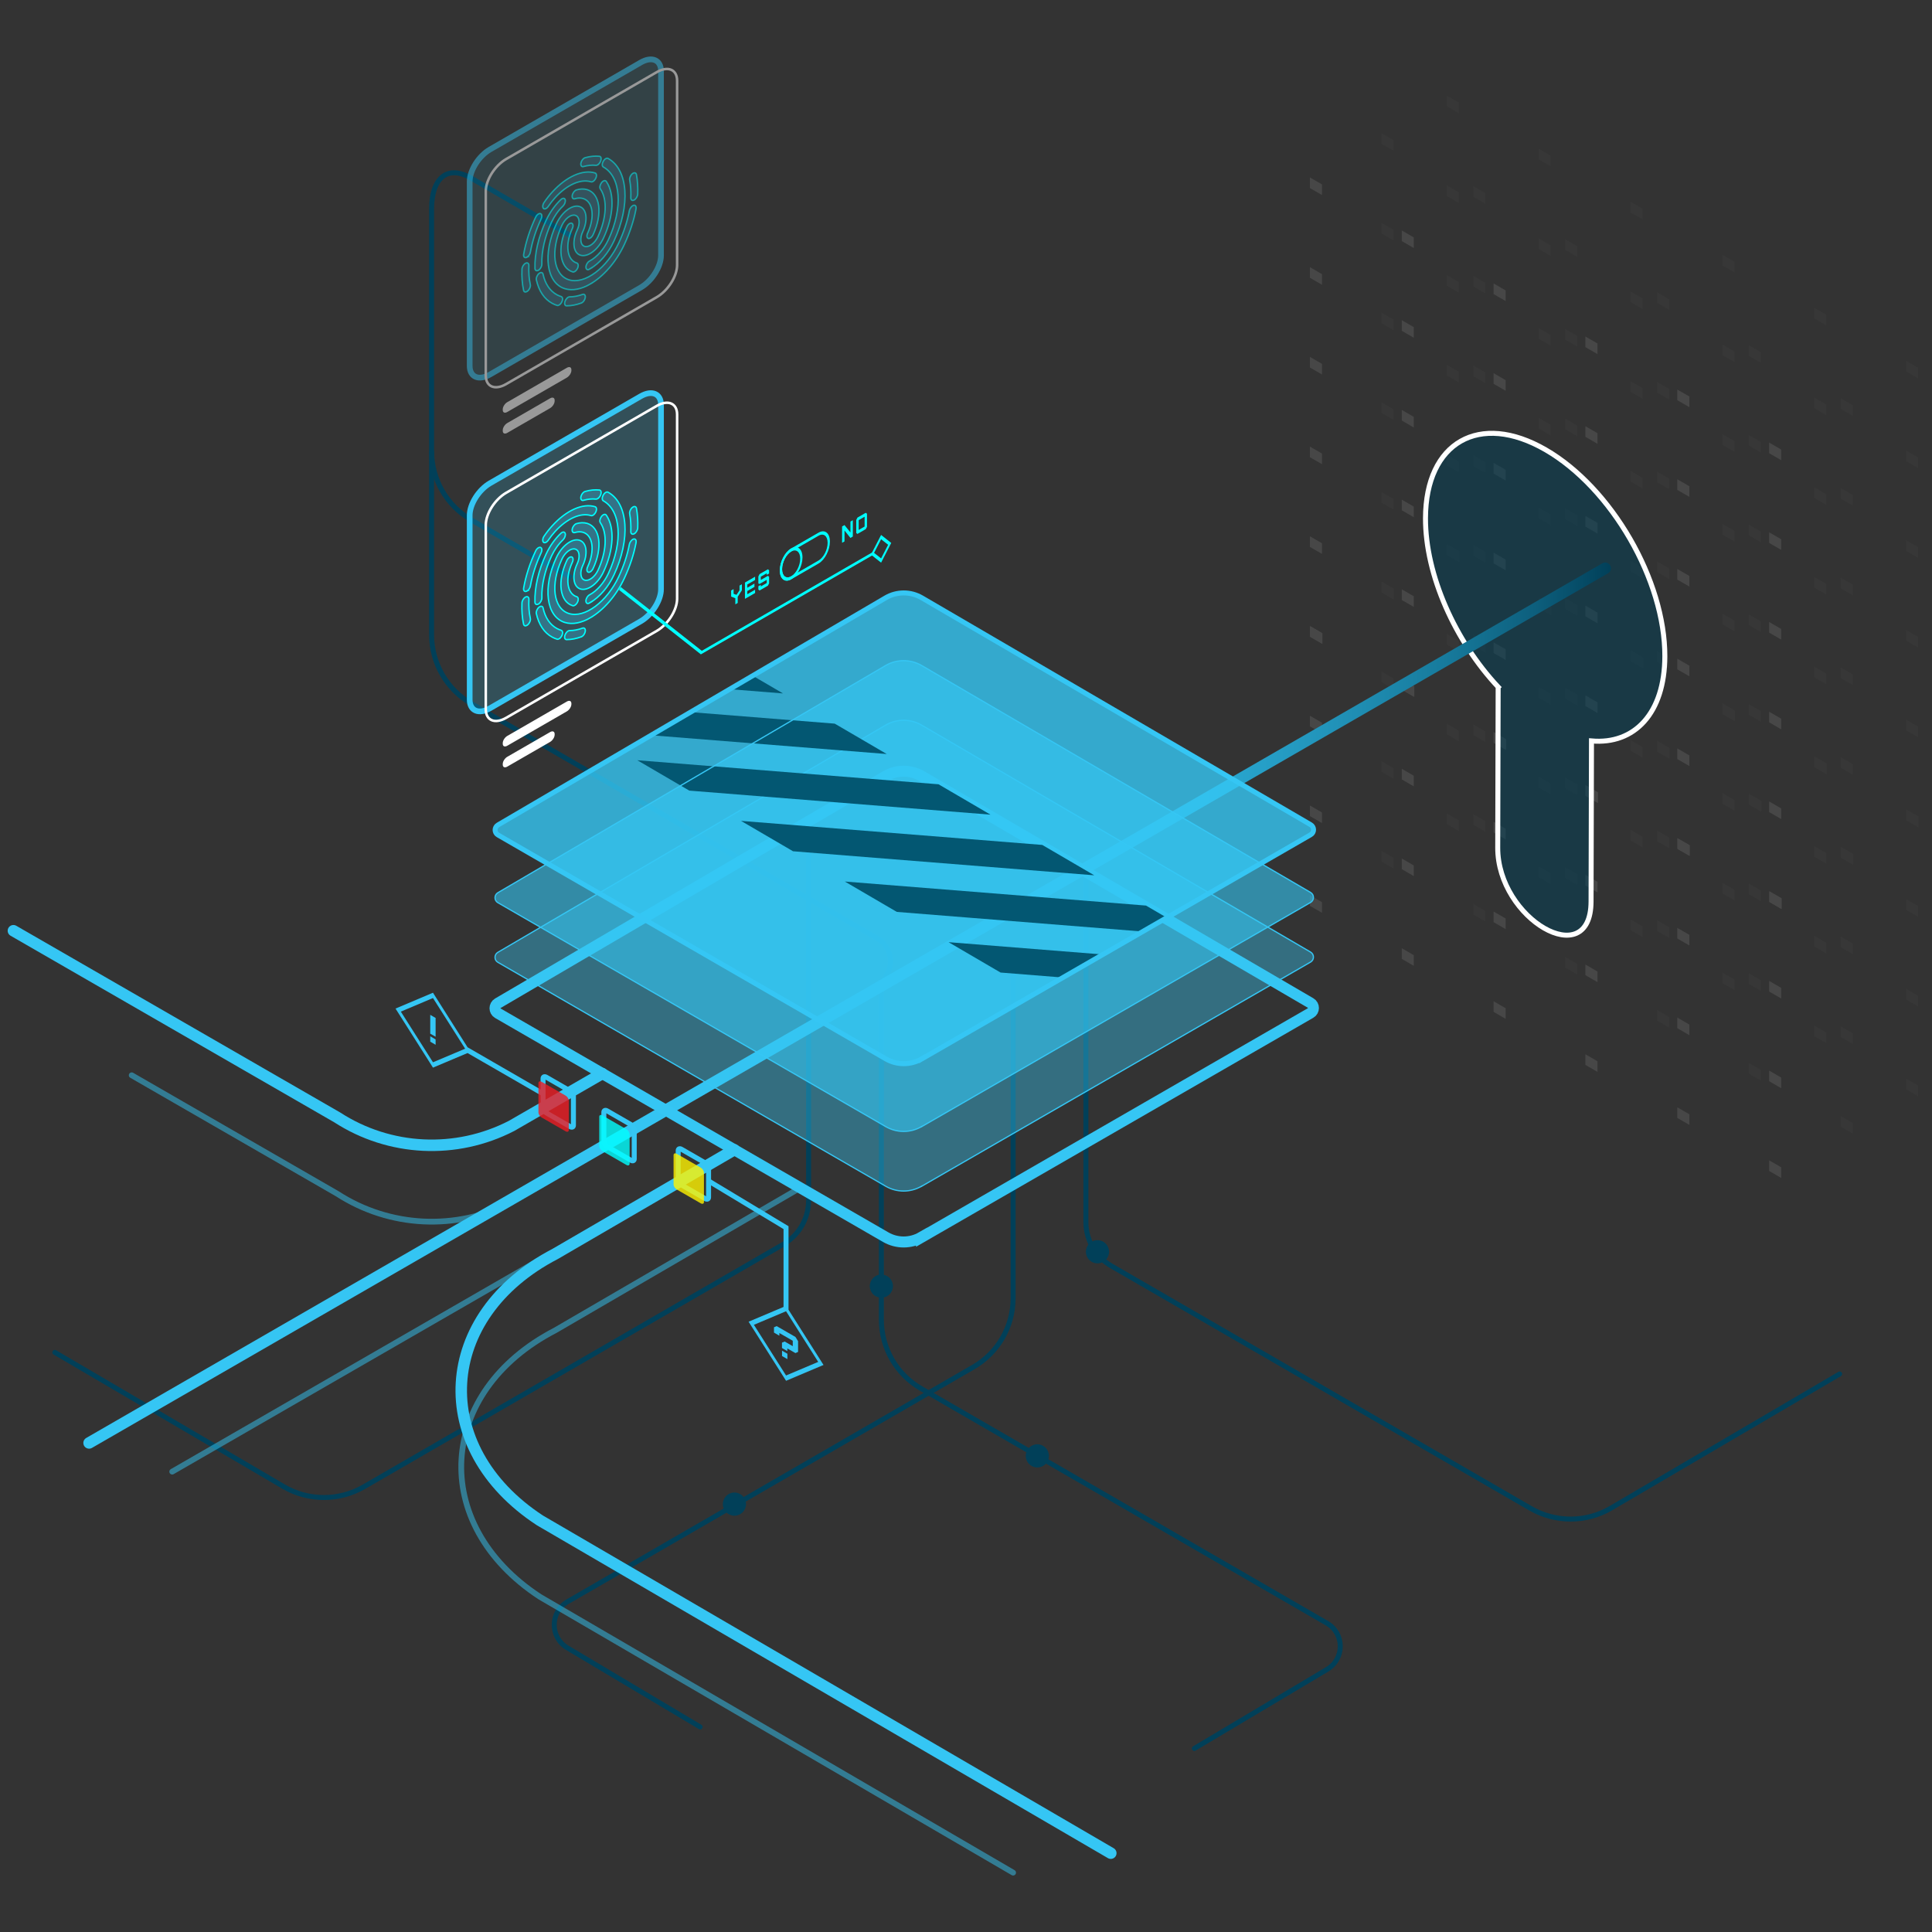 <?xml version="1.0" encoding="UTF-8"?>
<svg xmlns="http://www.w3.org/2000/svg" xmlns:xlink="http://www.w3.org/1999/xlink" id="Layer_1" viewBox="0 0 360 360">
  <rect x="0" y="0" width="360" height="360" fill="#333333" stroke="none"/>
  <defs>
    <linearGradient id="linear-gradient" x1="15.53" y1="187.38" x2="300.18" y2="187.38" gradientUnits="userSpaceOnUse">
      <stop offset="0" stop-color="#35c6f4"></stop>
      <stop offset=".41" stop-color="#34c4f2"></stop>
      <stop offset=".56" stop-color="#32beeb"></stop>
      <stop offset=".67" stop-color="#2eb4df"></stop>
      <stop offset=".75" stop-color="#28a5ce"></stop>
      <stop offset=".82" stop-color="#2192b8"></stop>
      <stop offset=".89" stop-color="#177b9d"></stop>
      <stop offset=".95" stop-color="#0d5f7d"></stop>
      <stop offset="1" stop-color="#014059"></stop>
      <stop offset="1" stop-color="#014059"></stop>
    </linearGradient>
    <clipPath id="clippath">
      <path d="m171.71,197.33l72.49-41.79c.72-.41.72-1.45,0-1.87l-72.46-42.28c-2.08-1.21-4.65-1.21-6.72,0l-72.25,42.33c-.71.42-.71,1.45,0,1.86l72.28,41.73c2.06,1.19,4.6,1.19,6.66,0Z" style="fill:none;"></path>
    </clipPath>
  </defs>
  <g style="opacity:.1;">
    <g>
      <polygon points="331.9 85.75 329.66 84.45 329.66 82.47 331.9 83.77 331.9 85.75" style="fill:#fff;"></polygon>
      <polygon points="314.79 75.87 312.54 74.57 312.54 72.59 314.79 73.88 314.79 75.87" style="fill:#fff;"></polygon>
      <polygon points="297.67 65.98 295.42 64.69 295.42 62.71 297.67 64 297.67 65.98" style="fill:#fff;"></polygon>
      <polygon points="280.56 56.1 278.31 54.8 278.31 52.82 280.56 54.12 280.56 56.1" style="fill:#fff;"></polygon>
      <polygon points="263.44 46.22 261.2 44.92 261.2 42.94 263.44 44.24 263.44 46.22" style="fill:#fff;"></polygon>
      <polygon points="246.33 36.34 244.08 35.04 244.08 33.06 246.33 34.36 246.33 36.34" style="fill:#fff;"></polygon>
    </g>
    <g>
      <polygon points="331.9 102.46 329.66 101.17 329.66 99.19 331.9 100.48 331.9 102.46" style="fill:#fff;"></polygon>
      <polygon points="314.79 92.58 312.54 91.29 312.54 89.31 314.79 90.6 314.79 92.58" style="fill:#fff;"></polygon>
      <polygon points="297.67 82.7 295.42 81.4 295.42 79.42 297.67 80.72 297.67 82.7" style="fill:#fff;"></polygon>
      <polygon points="280.56 72.82 278.31 71.52 278.31 69.54 280.56 70.84 280.56 72.82" style="fill:#fff;"></polygon>
      <polygon points="263.44 62.94 261.2 61.64 261.2 59.66 263.44 60.96 263.44 62.94" style="fill:#fff;"></polygon>
      <polygon points="246.33 53.06 244.08 51.76 244.08 49.78 246.33 51.08 246.33 53.06" style="fill:#fff;"></polygon>
    </g>
    <g>
      <polygon points="331.9 119.18 329.66 117.88 329.66 115.9 331.9 117.2 331.9 119.18" style="fill:#fff;"></polygon>
      <polygon points="314.79 109.3 312.54 108 312.54 106.02 314.79 107.32 314.79 109.3" style="fill:#fff;"></polygon>
      <polygon points="297.67 99.42 295.42 98.12 295.42 96.14 297.67 97.44 297.67 99.42" style="fill:#fff;"></polygon>
      <polygon points="280.56 89.54 278.31 88.24 278.31 86.26 280.56 87.56 280.56 89.54" style="fill:#fff;"></polygon>
      <polygon points="263.44 79.66 261.2 78.36 261.2 76.38 263.44 77.68 263.44 79.66" style="fill:#fff;"></polygon>
      <polygon points="246.33 69.78 244.08 68.48 244.08 66.5 246.33 67.8 246.33 69.78" style="fill:#fff;"></polygon>
    </g>
    <g>
      <polygon points="331.9 135.9 329.66 134.6 329.66 132.62 331.9 133.92 331.9 135.9" style="fill:#fff;"></polygon>
      <polygon points="314.79 126.02 312.54 124.72 312.54 122.74 314.79 124.04 314.79 126.02" style="fill:#fff;"></polygon>
      <polygon points="297.67 116.14 295.42 114.84 295.42 112.86 297.67 114.16 297.67 116.14" style="fill:#fff;"></polygon>
      <polygon points="280.56 106.26 278.31 104.96 278.31 102.98 280.56 104.28 280.56 106.26" style="fill:#fff;"></polygon>
      <polygon points="263.44 96.38 261.2 95.08 261.2 93.1 263.44 94.4 263.44 96.38" style="fill:#fff;"></polygon>
      <polygon points="246.33 86.49 244.08 85.2 244.08 83.22 246.33 84.51 246.33 86.49" style="fill:#fff;"></polygon>
    </g>
    <g>
      <polygon points="331.9 152.62 329.66 151.32 329.66 149.34 331.9 150.64 331.9 152.62" style="fill:#fff;"></polygon>
      <polygon points="314.79 142.74 312.54 141.44 312.54 139.46 314.79 140.76 314.79 142.74" style="fill:#fff;"></polygon>
      <polygon points="297.67 132.86 295.42 131.56 295.42 129.58 297.67 130.88 297.67 132.86" style="fill:#fff;"></polygon>
      <polygon points="280.56 122.97 278.31 121.68 278.31 119.7 280.56 120.99 280.56 122.97" style="fill:#fff;"></polygon>
      <polygon points="263.44 113.09 261.2 111.8 261.2 109.81 263.44 111.11 263.44 113.09" style="fill:#fff;"></polygon>
      <polygon points="246.33 103.21 244.08 101.91 244.08 99.93 246.33 101.23 246.33 103.21" style="fill:#fff;"></polygon>
    </g>
    <g>
      <polygon points="331.9 169.34 329.66 168.04 329.66 166.06 331.9 167.36 331.9 169.34" style="fill:#fff;"></polygon>
      <polygon points="314.79 159.45 312.54 158.16 312.54 156.18 314.79 157.47 314.79 159.45" style="fill:#fff;"></polygon>
      <polygon points="297.67 149.57 295.42 148.28 295.42 146.3 297.67 147.59 297.67 149.57" style="fill:#fff;"></polygon>
      <polygon points="280.56 139.69 278.31 138.39 278.31 136.41 280.56 137.71 280.56 139.69" style="fill:#fff;"></polygon>
      <polygon points="263.44 129.81 261.2 128.51 261.2 126.53 263.44 127.83 263.44 129.81" style="fill:#fff;"></polygon>
      <polygon points="246.33 119.93 244.08 118.63 244.08 116.65 246.33 117.95 246.33 119.93" style="fill:#fff;"></polygon>
    </g>
    <g>
      <polygon points="331.99 169.38 329.74 168.09 329.74 166.11 331.99 167.4 331.99 169.38" style="fill:#fff;"></polygon>
      <polygon points="314.87 159.5 312.63 158.21 312.63 156.23 314.87 157.52 314.87 159.5" style="fill:#fff;"></polygon>
      <polygon points="297.76 149.62 295.51 148.32 295.51 146.34 297.76 147.64 297.76 149.62" style="fill:#fff;"></polygon>
      <polygon points="280.64 139.74 278.39 138.44 278.39 136.46 280.64 137.76 280.64 139.74" style="fill:#fff;"></polygon>
      <polygon points="263.53 129.86 261.28 128.56 261.28 126.58 263.53 127.88 263.53 129.86" style="fill:#fff;"></polygon>
      <polygon points="246.41 119.98 244.17 118.68 244.17 116.7 246.41 118 246.41 119.98" style="fill:#fff;"></polygon>
    </g>
    <g>
      <polygon points="331.9 186.05 329.66 184.76 329.66 182.78 331.9 184.07 331.9 186.05" style="fill:#fff;"></polygon>
      <polygon points="314.79 176.17 312.54 174.88 312.54 172.9 314.79 174.19 314.79 176.17" style="fill:#fff;"></polygon>
      <polygon points="297.67 166.29 295.42 164.99 295.42 163.01 297.67 164.31 297.67 166.29" style="fill:#fff;"></polygon>
      <polygon points="280.56 156.41 278.31 155.11 278.31 153.13 280.56 154.43 280.56 156.41" style="fill:#fff;"></polygon>
      <polygon points="263.44 146.53 261.2 145.23 261.2 143.25 263.44 144.55 263.44 146.53" style="fill:#fff;"></polygon>
      <polygon points="246.33 136.65 244.08 135.35 244.08 133.37 246.33 134.67 246.33 136.65" style="fill:#fff;"></polygon>
    </g>
    <g>
      <polygon points="331.9 202.77 329.66 201.47 329.66 199.49 331.9 200.79 331.9 202.77" style="fill:#fff;"></polygon>
      <polygon points="314.79 192.89 312.54 191.59 312.54 189.61 314.79 190.91 314.79 192.89" style="fill:#fff;"></polygon>
      <polygon points="297.67 183.01 295.42 181.71 295.42 179.73 297.67 181.03 297.67 183.01" style="fill:#fff;"></polygon>
      <polygon points="280.56 173.13 278.31 171.83 278.31 169.85 280.56 171.15 280.56 173.13" style="fill:#fff;"></polygon>
      <polygon points="263.44 163.25 261.2 161.95 261.2 159.97 263.44 161.27 263.44 163.25" style="fill:#fff;"></polygon>
      <polygon points="246.33 153.37 244.08 152.07 244.08 150.09 246.33 151.39 246.33 153.37" style="fill:#fff;"></polygon>
    </g>
    <g>
      <polygon points="331.9 219.49 329.66 218.19 329.66 216.21 331.9 217.51 331.9 219.49" style="fill:#fff;"></polygon>
      <polygon points="314.79 209.61 312.54 208.31 312.54 206.33 314.79 207.63 314.79 209.61" style="fill:#fff;"></polygon>
      <polygon points="297.67 199.73 295.42 198.43 295.42 196.45 297.67 197.75 297.67 199.73" style="fill:#fff;"></polygon>
      <polygon points="280.56 189.85 278.31 188.55 278.31 186.57 280.56 187.87 280.56 189.85" style="fill:#fff;"></polygon>
      <polygon points="263.44 179.97 261.2 178.67 261.2 176.69 263.44 177.98 263.44 179.97" style="fill:#fff;"></polygon>
      <polygon points="246.33 170.08 244.08 168.79 244.08 166.81 246.33 168.1 246.33 170.08" style="fill:#fff;"></polygon>
    </g>
  </g>
  <g style="opacity:.02;">
    <g>
      <polygon points="345.24 77.49 342.99 76.19 342.99 74.21 345.24 75.51 345.24 77.49" style="fill:#fff;"></polygon>
      <polygon points="328.12 67.61 325.87 66.31 325.87 64.33 328.12 65.63 328.12 67.61" style="fill:#fff;"></polygon>
      <polygon points="311.01 57.73 308.76 56.43 308.76 54.45 311.01 55.75 311.01 57.73" style="fill:#fff;"></polygon>
      <polygon points="293.89 47.85 291.64 46.55 291.64 44.57 293.89 45.87 293.89 47.85" style="fill:#fff;"></polygon>
      <polygon points="276.78 37.97 274.53 36.67 274.53 34.69 276.78 35.98 276.78 37.97" style="fill:#fff;"></polygon>
      <polygon points="259.66 28.08 257.41 26.79 257.41 24.81 259.66 26.1 259.66 28.08" style="fill:#fff;"></polygon>
    </g>
    <g>
      <polygon points="345.24 94.21 342.99 92.91 342.99 90.93 345.24 92.23 345.24 94.21" style="fill:#fff;"></polygon>
      <polygon points="328.12 84.33 325.87 83.03 325.87 81.05 328.12 82.35 328.12 84.33" style="fill:#fff;"></polygon>
      <polygon points="311.01 74.45 308.76 73.15 308.76 71.17 311.01 72.47 311.01 74.45" style="fill:#fff;"></polygon>
      <polygon points="293.89 64.56 291.64 63.27 291.64 61.29 293.89 62.58 293.89 64.56" style="fill:#fff;"></polygon>
      <polygon points="276.78 54.68 274.53 53.38 274.53 51.4 276.78 52.7 276.78 54.68" style="fill:#fff;"></polygon>
      <polygon points="259.66 44.8 257.41 43.5 257.41 41.52 259.66 42.82 259.66 44.8" style="fill:#fff;"></polygon>
    </g>
    <g>
      <polygon points="345.24 110.93 342.99 109.63 342.99 107.65 345.24 108.95 345.24 110.93" style="fill:#fff;"></polygon>
      <polygon points="328.12 101.04 325.87 99.75 325.87 97.77 328.12 99.06 328.12 101.04" style="fill:#fff;"></polygon>
      <polygon points="311.01 91.16 308.76 89.86 308.76 87.88 311.01 89.18 311.01 91.16" style="fill:#fff;"></polygon>
      <polygon points="293.89 81.28 291.64 79.98 291.64 78 293.89 79.3 293.89 81.28" style="fill:#fff;"></polygon>
      <polygon points="276.78 71.4 274.53 70.1 274.53 68.12 276.78 69.42 276.78 71.4" style="fill:#fff;"></polygon>
      <polygon points="259.66 61.52 257.41 60.22 257.41 58.24 259.66 59.54 259.66 61.52" style="fill:#fff;"></polygon>
    </g>
    <g>
      <polygon points="345.24 127.64 342.99 126.35 342.99 124.37 345.24 125.66 345.24 127.64" style="fill:#fff;"></polygon>
      <polygon points="328.12 117.76 325.87 116.47 325.87 114.49 328.12 115.78 328.12 117.76" style="fill:#fff;"></polygon>
      <polygon points="311.01 107.88 308.76 106.58 308.76 104.6 311.01 105.9 311.01 107.88" style="fill:#fff;"></polygon>
      <polygon points="293.89 98 291.64 96.7 291.64 94.72 293.89 96.02 293.89 98" style="fill:#fff;"></polygon>
      <polygon points="276.78 88.12 274.53 86.82 274.53 84.84 276.78 86.14 276.78 88.12" style="fill:#fff;"></polygon>
      <polygon points="259.66 78.24 257.41 76.94 257.41 74.96 259.66 76.26 259.66 78.24" style="fill:#fff;"></polygon>
    </g>
    <g>
      <polygon points="345.24 144.36 342.99 143.06 342.99 141.08 345.24 142.38 345.24 144.36" style="fill:#fff;"></polygon>
      <polygon points="328.12 134.48 325.87 133.18 325.87 131.2 328.12 132.5 328.12 134.48" style="fill:#fff;"></polygon>
      <polygon points="311.01 124.6 308.76 123.3 308.76 121.32 311.01 122.62 311.01 124.6" style="fill:#fff;"></polygon>
      <polygon points="293.89 114.72 291.64 113.42 291.64 111.44 293.89 112.74 293.89 114.72" style="fill:#fff;"></polygon>
      <polygon points="276.78 104.84 274.53 103.54 274.53 101.56 276.78 102.86 276.78 104.84" style="fill:#fff;"></polygon>
      <polygon points="259.66 94.96 257.41 93.66 257.41 91.68 259.66 92.98 259.66 94.96" style="fill:#fff;"></polygon>
    </g>
    <g>
      <polygon points="345.24 161.08 342.99 159.78 342.99 157.8 345.24 159.1 345.24 161.08" style="fill:#fff;"></polygon>
      <polygon points="328.12 151.2 325.87 149.9 325.87 147.92 328.12 149.22 328.12 151.2" style="fill:#fff;"></polygon>
      <polygon points="311.01 141.32 308.76 140.02 308.76 138.04 311.01 139.34 311.01 141.32" style="fill:#fff;"></polygon>
      <polygon points="293.89 131.44 291.64 130.14 291.64 128.16 293.89 129.46 293.89 131.44" style="fill:#fff;"></polygon>
      <polygon points="276.78 121.55 274.53 120.26 274.53 118.28 276.78 119.57 276.78 121.55" style="fill:#fff;"></polygon>
      <polygon points="259.66 111.67 257.41 110.38 257.41 108.39 259.66 109.69 259.66 111.67" style="fill:#fff;"></polygon>
    </g>
    <g>
      <polygon points="345.32 161.13 343.07 159.83 343.07 157.85 345.32 159.15 345.32 161.13" style="fill:#fff;"></polygon>
      <polygon points="328.21 151.25 325.96 149.95 325.96 147.97 328.21 149.27 328.21 151.25" style="fill:#fff;"></polygon>
      <polygon points="311.09 141.37 308.84 140.07 308.84 138.09 311.09 139.39 311.09 141.37" style="fill:#fff;"></polygon>
      <polygon points="293.98 131.48 291.73 130.19 291.73 128.21 293.98 129.5 293.98 131.48" style="fill:#fff;"></polygon>
      <polygon points="276.86 121.6 274.61 120.31 274.61 118.32 276.86 119.62 276.86 121.6" style="fill:#fff;"></polygon>
      <polygon points="259.75 111.72 257.5 110.42 257.5 108.44 259.75 109.74 259.75 111.72" style="fill:#fff;"></polygon>
    </g>
    <g>
      <polygon points="345.24 177.8 342.99 176.5 342.99 174.52 345.24 175.82 345.24 177.8" style="fill:#fff;"></polygon>
      <polygon points="328.12 167.92 325.87 166.62 325.87 164.64 328.12 165.94 328.12 167.92" style="fill:#fff;"></polygon>
      <polygon points="311.01 158.04 308.76 156.74 308.76 154.76 311.01 156.05 311.01 158.04" style="fill:#fff;"></polygon>
      <polygon points="293.89 148.15 291.64 146.86 291.64 144.88 293.89 146.17 293.89 148.15" style="fill:#fff;"></polygon>
      <polygon points="276.78 138.27 274.53 136.97 274.53 134.99 276.78 136.29 276.78 138.27" style="fill:#fff;"></polygon>
      <polygon points="259.66 128.39 257.41 127.09 257.41 125.11 259.66 126.41 259.66 128.39" style="fill:#fff;"></polygon>
    </g>
    <g>
      <polygon points="345.24 194.52 342.99 193.22 342.99 191.24 345.24 192.53 345.24 194.52" style="fill:#fff;"></polygon>
      <polygon points="328.12 184.63 325.87 183.34 325.87 181.36 328.12 182.65 328.12 184.63" style="fill:#fff;"></polygon>
      <polygon points="311.01 174.75 308.76 173.45 308.76 171.47 311.01 172.77 311.01 174.75" style="fill:#fff;"></polygon>
      <polygon points="293.89 164.87 291.64 163.57 291.64 161.59 293.89 162.89 293.89 164.87" style="fill:#fff;"></polygon>
      <polygon points="276.78 154.99 274.53 153.69 274.53 151.71 276.78 153.01 276.78 154.99" style="fill:#fff;"></polygon>
      <polygon points="259.66 145.11 257.41 143.81 257.41 141.83 259.66 143.13 259.66 145.11" style="fill:#fff;"></polygon>
    </g>
    <g>
      <polygon points="345.24 211.23 342.99 209.94 342.99 207.96 345.24 209.25 345.24 211.23" style="fill:#fff;"></polygon>
      <polygon points="328.12 201.35 325.87 200.06 325.87 198.07 328.12 199.37 328.12 201.35" style="fill:#fff;"></polygon>
      <polygon points="311.01 191.47 308.76 190.17 308.76 188.19 311.01 189.49 311.01 191.47" style="fill:#fff;"></polygon>
      <polygon points="293.89 181.59 291.64 180.29 291.64 178.31 293.89 179.61 293.89 181.59" style="fill:#fff;"></polygon>
      <polygon points="276.78 171.71 274.53 170.41 274.53 168.43 276.78 169.73 276.78 171.71" style="fill:#fff;"></polygon>
      <polygon points="259.66 161.83 257.41 160.53 257.41 158.55 259.66 159.85 259.66 161.83" style="fill:#fff;"></polygon>
    </g>
  </g>
  <g style="opacity:.02;">
    <g>
      <polygon points="357.42 70.51 355.17 69.21 355.17 67.23 357.42 68.53 357.42 70.51" style="fill:#fff;"></polygon>
      <polygon points="340.3 60.63 338.05 59.33 338.05 57.35 340.3 58.65 340.3 60.63" style="fill:#fff;"></polygon>
      <polygon points="323.19 50.75 320.94 49.45 320.94 47.47 323.19 48.77 323.19 50.75" style="fill:#fff;"></polygon>
      <polygon points="306.07 40.87 303.82 39.57 303.82 37.59 306.07 38.89 306.07 40.87" style="fill:#fff;"></polygon>
      <polygon points="288.96 30.99 286.71 29.69 286.71 27.71 288.96 29.01 288.96 30.99" style="fill:#fff;"></polygon>
      <polygon points="271.84 21.1 269.59 19.81 269.59 17.83 271.84 19.12 271.84 21.1" style="fill:#fff;"></polygon>
    </g>
    <g>
      <polygon points="357.42 87.23 355.17 85.93 355.17 83.95 357.42 85.25 357.42 87.23" style="fill:#fff;"></polygon>
      <polygon points="340.3 77.35 338.05 76.05 338.05 74.07 340.3 75.37 340.3 77.35" style="fill:#fff;"></polygon>
      <polygon points="323.19 67.47 320.94 66.17 320.94 64.19 323.19 65.49 323.19 67.47" style="fill:#fff;"></polygon>
      <polygon points="306.07 57.59 303.82 56.29 303.82 54.31 306.07 55.6 306.07 57.59" style="fill:#fff;"></polygon>
      <polygon points="288.96 47.7 286.71 46.41 286.71 44.43 288.96 45.72 288.96 47.7" style="fill:#fff;"></polygon>
      <polygon points="271.84 37.82 269.59 36.52 269.59 34.54 271.84 35.84 271.84 37.82" style="fill:#fff;"></polygon>
    </g>
    <g>
      <polygon points="357.42 103.95 355.17 102.65 355.17 100.67 357.42 101.97 357.42 103.95" style="fill:#fff;"></polygon>
      <polygon points="340.3 94.07 338.05 92.77 338.05 90.79 340.3 92.09 340.3 94.07" style="fill:#fff;"></polygon>
      <polygon points="323.19 84.18 320.94 82.89 320.94 80.91 323.19 82.2 323.19 84.18" style="fill:#fff;"></polygon>
      <polygon points="306.07 74.3 303.82 73.01 303.82 71.02 306.07 72.32 306.07 74.3" style="fill:#fff;"></polygon>
      <polygon points="288.96 64.42 286.71 63.12 286.71 61.14 288.96 62.44 288.96 64.42" style="fill:#fff;"></polygon>
      <polygon points="271.84 54.54 269.59 53.24 269.59 51.26 271.84 52.56 271.84 54.54" style="fill:#fff;"></polygon>
    </g>
    <g>
      <polygon points="357.42 120.66 355.17 119.37 355.17 117.39 357.42 118.68 357.42 120.66" style="fill:#fff;"></polygon>
      <polygon points="340.3 110.78 338.05 109.49 338.05 107.51 340.3 108.8 340.3 110.78" style="fill:#fff;"></polygon>
      <polygon points="323.19 100.9 320.94 99.6 320.94 97.62 323.19 98.92 323.19 100.9" style="fill:#fff;"></polygon>
      <polygon points="306.07 91.02 303.82 89.72 303.82 87.74 306.07 89.04 306.07 91.02" style="fill:#fff;"></polygon>
      <polygon points="288.96 81.14 286.71 79.84 286.71 77.86 288.96 79.16 288.96 81.14" style="fill:#fff;"></polygon>
      <polygon points="271.84 71.26 269.59 69.96 269.59 67.98 271.84 69.28 271.84 71.26" style="fill:#fff;"></polygon>
    </g>
    <g>
      <polygon points="357.42 137.38 355.17 136.09 355.17 134.1 357.42 135.4 357.42 137.38" style="fill:#fff;"></polygon>
      <polygon points="340.3 127.5 338.05 126.2 338.05 124.22 340.3 125.52 340.3 127.5" style="fill:#fff;"></polygon>
      <polygon points="323.19 117.62 320.94 116.32 320.94 114.34 323.19 115.64 323.19 117.62" style="fill:#fff;"></polygon>
      <polygon points="306.07 107.74 303.82 106.44 303.82 104.46 306.07 105.76 306.07 107.74" style="fill:#fff;"></polygon>
      <polygon points="288.96 97.86 286.71 96.56 286.71 94.58 288.96 95.88 288.96 97.86" style="fill:#fff;"></polygon>
      <polygon points="271.84 87.98 269.59 86.68 269.59 84.7 271.84 86 271.84 87.98" style="fill:#fff;"></polygon>
    </g>
    <g>
      <polygon points="357.42 154.1 355.17 152.8 355.17 150.82 357.42 152.12 357.42 154.1" style="fill:#fff;"></polygon>
      <polygon points="340.3 144.22 338.05 142.92 338.05 140.94 340.3 142.24 340.3 144.22" style="fill:#fff;"></polygon>
      <polygon points="323.19 134.34 320.94 133.04 320.94 131.06 323.19 132.36 323.19 134.34" style="fill:#fff;"></polygon>
      <polygon points="306.07 124.46 303.82 123.16 303.82 121.18 306.07 122.48 306.07 124.46" style="fill:#fff;"></polygon>
      <polygon points="288.96 114.58 286.71 113.28 286.71 111.3 288.96 112.6 288.96 114.58" style="fill:#fff;"></polygon>
      <polygon points="271.84 104.69 269.59 103.4 269.59 101.42 271.84 102.71 271.84 104.69" style="fill:#fff;"></polygon>
    </g>
    <g>
      <polygon points="357.5 154.15 355.25 152.85 355.25 150.87 357.5 152.17 357.5 154.15" style="fill:#fff;"></polygon>
      <polygon points="340.39 144.27 338.14 142.97 338.14 140.99 340.39 142.29 340.39 144.27" style="fill:#fff;"></polygon>
      <polygon points="323.27 134.39 321.02 133.09 321.02 131.11 323.27 132.41 323.27 134.39" style="fill:#fff;"></polygon>
      <polygon points="306.16 124.51 303.91 123.21 303.91 121.23 306.16 122.53 306.16 124.51" style="fill:#fff;"></polygon>
      <polygon points="289.04 114.62 286.79 113.33 286.79 111.35 289.04 112.64 289.04 114.62" style="fill:#fff;"></polygon>
      <polygon points="271.93 104.74 269.68 103.45 269.68 101.46 271.93 102.76 271.93 104.74" style="fill:#fff;"></polygon>
    </g>
    <g>
      <polygon points="357.42 170.82 355.17 169.52 355.17 167.54 357.42 168.84 357.42 170.82" style="fill:#fff;"></polygon>
      <polygon points="340.3 160.94 338.05 159.64 338.05 157.66 340.3 158.96 340.3 160.94" style="fill:#fff;"></polygon>
      <polygon points="323.19 151.06 320.94 149.76 320.94 147.78 323.19 149.08 323.19 151.06" style="fill:#fff;"></polygon>
      <polygon points="306.07 141.17 303.82 139.88 303.82 137.9 306.07 139.19 306.07 141.17" style="fill:#fff;"></polygon>
      <polygon points="288.96 131.29 286.71 130 286.71 128.02 288.96 129.31 288.96 131.29" style="fill:#fff;"></polygon>
      <polygon points="271.84 121.41 269.59 120.11 269.59 118.13 271.84 119.43 271.84 121.41" style="fill:#fff;"></polygon>
    </g>
    <g>
      <polygon points="357.42 187.54 355.17 186.24 355.17 184.26 357.42 185.56 357.42 187.54" style="fill:#fff;"></polygon>
      <polygon points="340.3 177.66 338.05 176.36 338.05 174.38 340.3 175.67 340.3 177.66" style="fill:#fff;"></polygon>
      <polygon points="323.19 167.77 320.94 166.48 320.94 164.5 323.19 165.79 323.19 167.77" style="fill:#fff;"></polygon>
      <polygon points="306.07 157.89 303.82 156.59 303.82 154.61 306.07 155.91 306.07 157.89" style="fill:#fff;"></polygon>
      <polygon points="288.96 148.01 286.71 146.71 286.71 144.73 288.96 146.03 288.96 148.01" style="fill:#fff;"></polygon>
      <polygon points="271.84 138.13 269.59 136.83 269.59 134.85 271.84 136.15 271.84 138.13" style="fill:#fff;"></polygon>
    </g>
    <g>
      <polygon points="357.42 204.25 355.17 202.96 355.17 200.98 357.42 202.27 357.42 204.25" style="fill:#fff;"></polygon>
      <polygon points="340.3 194.37 338.05 193.08 338.05 191.1 340.3 192.39 340.3 194.37" style="fill:#fff;"></polygon>
      <polygon points="323.19 184.49 320.94 183.19 320.94 181.21 323.19 182.51 323.19 184.49" style="fill:#fff;"></polygon>
      <polygon points="306.07 174.61 303.82 173.31 303.82 171.33 306.07 172.63 306.07 174.61" style="fill:#fff;"></polygon>
      <polygon points="288.96 164.73 286.71 163.43 286.71 161.45 288.96 162.75 288.96 164.73" style="fill:#fff;"></polygon>
      <polygon points="271.84 154.85 269.59 153.55 269.59 151.57 271.84 152.87 271.84 154.85" style="fill:#fff;"></polygon>
    </g>
  </g>
  <path d="m164.23,184.44v61.46c0,5.3,2.82,10.19,7.41,12.84l75.61,43.72c3.29,1.9,3.32,6.64.06,8.59l-24.76,14.75" style="fill:none; stroke:#014059; stroke-linecap:round; stroke-linejoin:round; stroke-width:.93px;"></path>
  <path d="m80.42,84.04c0,5.3,2.82,10.19,7.41,12.84l18.67,10.8" style="fill:none; stroke:#014059; stroke-miterlimit:10; stroke-width:.93px;"></path>
  <path d="m106.5,44.01l-18.67-10.8c-4.59-2.65-7.41.11-7.41,5.72v79.34c0,5.3,2.82,10.19,7.41,12.84l75.61,43.72c3.29,1.9,3.32,6.64.06,8.59l-24.76,14.75" style="fill:none; stroke:#014059; stroke-miterlimit:10; stroke-width:.93px;"></path>
  <path d="m202.34,163.13v64.58c0,3.36,1.79,6.47,4.71,8.16l78.15,45.19c4.64,2.68,10.37,2.67,14.99-.05l42.6-24.99" style="fill:none; stroke:#014059; stroke-linecap:round; stroke-linejoin:round; stroke-width:.93px;"></path>
  <path d="m188.78,180.43v61.46c0,5.3-2.82,10.19-7.41,12.84l-75.61,43.72c-3.29,1.9-3.32,6.64-.06,8.59l24.76,14.75" style="fill:none; stroke:#014059; stroke-linecap:round; stroke-linejoin:round; stroke-width:.93px;"></path>
  <path d="m150.67,159.11v64.58c0,3.36-1.79,6.47-4.71,8.16l-78.15,45.19c-4.64,2.68-10.37,2.67-14.99-.05l-42.6-24.99" style="fill:none; stroke:#014059; stroke-linecap:round; stroke-linejoin:round; stroke-width:.93px;"></path>
  <path d="m279.17,128.02c-7.99-8.52-13.58-20.85-13.55-31.47.04-14.15,10.06-19.86,22.37-12.75,12.31,7.11,22.27,24.35,22.23,38.5-.03,10.62-5.67,16.48-13.67,15.76-.03,9.6-.04,13.7-.08,29.93-.02,6.65-4.38,7.47-8.73,4.96-4.34-2.5-8.68-8.34-8.66-14.99.05-16.23.06-20.33.08-29.93h0Z" style="fill:#014059; opacity:.5;"></path>
  <path d="m279.17,128.02c-7.99-8.52-13.58-20.85-13.55-31.47.04-14.15,10.06-19.86,22.37-12.75,12.31,7.11,22.27,24.35,22.23,38.5-.03,10.62-5.67,16.48-13.67,15.76-.03,9.6-.04,13.7-.08,29.93-.02,6.65-4.38,7.47-8.73,4.96-4.34-2.5-8.68-8.34-8.66-14.99.05-16.23.06-20.33.08-29.93h0Z" style="fill:none; stroke:#fff; stroke-miterlimit:10; stroke-width:.93px;"></path>
  <g>
    <path d="m95.34,224.02c-10.34,5.34-22.74,4.74-32.51-1.59l-38.29-22.07" style="fill:none; opacity:.5; stroke:#35c6f4; stroke-linecap:round; stroke-linejoin:round; stroke-width:1.07px;"></path>
    <line x1="136.47" y1="214.04" x2="32.09" y2="274.22" style="fill:none; opacity:.5; stroke:#35c6f4; stroke-linecap:round; stroke-linejoin:round; stroke-width:1.07px;"></line>
    <path d="m188.78,348.94l-88.18-51.4c-20.74-13.59-19.17-38.22,2.84-49.64l45.65-26.56" style="fill:none; opacity:.5; stroke:#35c6f4; stroke-linecap:round; stroke-linejoin:round; stroke-width:1.07px;"></path>
  </g>
  <path d="m112.22,200.04l-16.89,9.75c-10.34,5.34-22.74,4.74-32.51-1.59L2.5,173.43" style="fill:none; stroke:#35c6f4; stroke-linecap:round; stroke-miterlimit:10; stroke-width:2.14px;"></path>
  <line x1="299.11" y1="105.89" x2="16.6" y2="268.87" style="fill:none; stroke:url(#linear-gradient); stroke-linecap:round; stroke-miterlimit:10; stroke-width:2.14px;"></line>
  <path d="m206.98,345.31l-106.38-62.01c-20.74-13.59-19.17-38.22,2.84-49.64l33.37-19.42" style="fill:none; stroke:#35c6f4; stroke-linecap:round; stroke-linejoin:round; stroke-width:2.14px;"></path>
  <g>
    <path d="m105.63,132.55l-11.11,6.41c-.47.27-.84.11-.84-.36v-.14c0-.47.38-1.06.84-1.33l11.11-6.41c.47-.27.84-.11.84.36v.14c0,.47-.38,1.06-.84,1.33Z" style="fill:#fff;"></path>
    <path d="m102.51,138.24l-7.99,4.61c-.47.27-.84.11-.84-.36v-.14c0-.47.38-1.06.84-1.33l7.99-4.61c.47-.27.84-.11.84.36v.14c0,.47-.38,1.06-.84,1.33Z" style="fill:#fff;"></path>
    <path d="m119.38,115.77l-28.07,16.2c-2.09,1.21-3.79.49-3.79-1.6v-34.35c0-2.09,1.7-4.77,3.79-5.98l28.07-16.2c2.09-1.21,3.79-.49,3.79,1.6v34.35c0,2.09-1.7,4.77-3.79,5.98Z" style="fill:#35c6f4; opacity:.2;"></path>
    <g style="opacity:.3;">
      <path d="m111.37,92.92c-.11.06-.22.09-.32.08-.73-.08-1.52,0-2.34.23-.34.1-.55-.19-.47-.65.09-.45.43-.9.78-1,.94-.27,1.84-.36,2.67-.27.31.03.41.43.23.9-.12.31-.33.57-.56.7Z" style="fill:#35c6f4;"></path>
      <path d="m98.19,116.53c-.29.17-.56.08-.63-.23-.26-1.2-.36-2.53-.3-3.95.02-.43.32-.93.68-1.1.35-.18.63.02.61.44-.06,1.28.03,2.47.27,3.55.08.36-.14.89-.49,1.18-.05.04-.1.07-.14.1Z" style="fill:#35c6f4;"></path>
      <g>
        <path d="m107.1,112.79c-.13.08-.27.11-.39.07-1.17-.36-1.93-1.43-2.14-3.02-.21-1.59.17-3.5,1.05-5.39.21-.46.62-.76.9-.67.28.09.34.53.13.98-.67,1.45-.96,2.91-.8,4.13.16,1.22.74,2.04,1.64,2.31.28.09.34.53.13.98-.13.27-.32.49-.51.6Z" style="fill:#35c6f4;"></path>
        <path d="m110.01,112.26c-.07.04-.14.08-.21.12-.35.19-.63,0-.62-.43.01-.42.3-.92.67-1.11,1.38-.73,2.7-2.23,3.52-4,2.75-5.88,2.34-11.69-.95-13.52-.26-.14-.26-.62-.02-1.06.25-.44.65-.69.91-.54,3.75,2.08,4.22,8.72,1.08,15.43-1.04,2.23-2.67,4.12-4.39,5.11Z" style="fill:#35c6f4;"></path>
        <path d="m110.01,106.55c-.13.08-.27.11-.39.07-.28-.09-.34-.53-.13-.98,1.39-2.99,1.02-5.88-.83-6.45-.47-.14-.99-.13-1.55.04-.35.1-.56-.18-.48-.64.08-.45.43-.9.77-1.01.73-.22,1.41-.23,2.02-.05,2.42.74,2.91,4.52,1.09,8.41-.13.27-.32.49-.51.6Z" style="fill:#35c6f4;"></path>
        <path d="m100.32,112.55c-.34.2-.63.04-.64-.36-.08-2.72.65-5.89,2.07-8.93.7-1.5,1.66-2.85,2.77-3.89.34-.32.7-.3.8.04.1.34-.09.87-.42,1.19-.85.8-1.58,1.83-2.12,2.98-1.24,2.66-1.89,5.44-1.81,7.82.01.41-.26.92-.62,1.14,0,0-.02,0-.02.01Z" style="fill:#35c6f4;"></path>
        <path d="m104.19,119.03c-.13.08-.27.11-.39.07-.31-.1-.62-.22-.9-.38-1.48-.79-2.5-2.31-2.96-4.38-.08-.36.14-.89.48-1.18.35-.29.69-.24.77.12.4,1.82,1.3,3.14,2.59,3.84.25.13.52.24.79.33.28.09.34.53.13.98-.13.27-.32.49-.51.6Z" style="fill:#35c6f4;"></path>
        <path d="m110.01,115.11c-1.66.96-3.32,1.31-4.75.88-3.49-1.07-4.19-6.51-1.57-12.13.49-1.05,1.21-1.97,2.02-2.57.81-.6,1.62-.83,2.27-.62.65.2,1.08.8,1.19,1.69.11.89-.09,1.96-.58,3.01-.29.61-.41,1.23-.34,1.75.07.52.31.86.69.98.38.12.85-.01,1.32-.36.47-.35.89-.88,1.17-1.49,1.6-3.44,1.78-6.91.43-8.86-.18-.26-.07-.78.23-1.17.31-.39.7-.49.88-.23,1.6,2.32,1.4,6.47-.52,10.57-.49,1.05-1.21,1.97-2.02,2.57-.81.6-1.62.82-2.27.62-1.35-.41-1.62-2.52-.61-4.7.29-.61.41-1.23.34-1.75-.07-.52-.31-.86-.69-.98-.38-.12-.85.01-1.32.36-.47.35-.89.88-1.17,1.49-2.2,4.71-1.61,9.26,1.32,10.16,2.92.9,7.09-2.2,9.28-6.91.93-2,1.59-4,1.96-5.97.09-.45.44-.9.78-1,.34-.1.55.19.47.65-.41,2.19-1.15,4.42-2.18,6.64-1.55,3.33-3.93,5.98-6.34,7.37Z" style="fill:#35c6f4;"></path>
        <path d="m110.51,96c-.13.08-.27.11-.39.07-1.92-.59-4.48.55-6.69,2.97-.45.5-.88,1.04-1.27,1.62-.28.41-.69.58-.9.37s-.16-.72.13-1.13c.47-.69.98-1.34,1.52-1.93,2.63-2.89,5.68-4.25,7.98-3.55.28.09.34.53.13.98-.13.27-.32.49-.51.6Z" style="fill:#35c6f4;"></path>
        <path d="m98.21,110.13s-.1.05-.15.06c-.35.1-.56-.18-.48-.63.4-2.27,1.15-4.59,2.23-6.89.21-.46.62-.76.9-.67.28.09.34.53.13.98-.97,2.07-1.64,4.16-2.01,6.2-.07.39-.33.78-.63.95Z" style="fill:#35c6f4;"></path>
      </g>
      <path d="m118.18,99.45s-.02.01-.03.02c-.35.18-.63-.02-.61-.44.05-1.17-.02-2.28-.21-3.29-.07-.37.15-.9.5-1.18.35-.28.69-.21.76.15.21,1.12.29,2.35.24,3.65-.02.41-.3.89-.64,1.09Z" style="fill:#35c6f4;"></path>
      <path d="m108.42,118.61s-.08.04-.11.05c-.95.35-1.87.52-2.74.52-.32,0-.45-.38-.29-.84.16-.46.54-.84.86-.84.76,0,1.56-.15,2.4-.45.35-.13.58.13.52.58-.06.4-.33.81-.63.99Z" style="fill:#35c6f4;"></path>
    </g>
    <path d="m119.38,115.77l-28.07,16.2c-2.09,1.21-3.79.49-3.79-1.6v-34.35c0-2.09,1.7-4.77,3.79-5.98l28.07-16.2c2.09-1.21,3.79-.49,3.79,1.6v34.35c0,2.09-1.7,4.77-3.79,5.98Z" style="fill:none; stroke:#35c6f4; stroke-miterlimit:10; stroke-width:1.06px;"></path>
    <path d="m122.38,117.56l-28.07,16.2c-2.09,1.21-3.79.49-3.79-1.6v-34.35c0-2.09,1.7-4.77,3.79-5.98l28.07-16.2c2.09-1.21,3.79-.49,3.79,1.6v34.35c0,2.09-1.7,4.77-3.79,5.98Z" style="fill:none; stroke:#fff; stroke-miterlimit:10; stroke-width:.47px;"></path>
  </g>
  <g>
    <polygon points="115.64 109.36 115.35 109.92 130.6 121.93 162.57 103.47 162.57 102.91 130.77 121.27 115.64 109.36" style="fill:aqua;"></polygon>
    <path d="m166.07,101.17l-1.89,3.67-1.89-1.49,1.89-3.67,1.89,1.49Zm-1.89,2.88l1.31-2.54-1.31-1.03-1.31,2.54,1.31,1.03Z" style="fill:aqua;"></path>
  </g>
  <g>
    <path d="m152.53,105l-5.11,2.95c-1.16.67-2.11-.07-2.11-1.66s.94-3.42,2.11-4.09l5.11-2.95c1.16-.67,2.11.07,2.11,1.66s-.94,3.42-2.11,4.09Zm-5.11-2.23c-.93.54-1.69,2.01-1.69,3.29s.76,1.87,1.69,1.33l5.11-2.95c.93-.54,1.69-2.01,1.69-3.29s-.76-1.87-1.69-1.33l-5.11,2.95Z" style="fill:aqua;"></path>
    <path d="m147.42,107.95c-1.16.67-2.11-.07-2.11-1.66s.94-3.42,2.11-4.09,2.11.07,2.11,1.66-.94,3.42-2.11,4.09Zm0-5.18c-.93.54-1.69,2.01-1.69,3.29s.76,1.87,1.69,1.33,1.69-2.01,1.69-3.29-.76-1.87-1.69-1.33Z" style="fill:aqua;"></path>
  </g>
  <g>
    <path d="m158.47,100.24l-1.11-1.39v2.03l-.45.26v-3.04l.45-.26,1.11,1.38v-2.03l.44-.26v3.04l-.44.26Z" style="fill:aqua;"></path>
    <path d="m159.77,99.49l-.22-.17v-2.43l.22-.44,1.56-.9.22.18v2.43l-.22.43-1.56.9Zm1.34-1.38v-1.83l-1.11.64v1.83l1.11-.64Z" style="fill:aqua;"></path>
  </g>
  <g>
    <path d="m137.02,112.62v-1.15l-.78-.31v-1.13l.45-.26v.88l.55.19.56-.84v-.88l.44-.26v1.13l-.78,1.21v1.15l-.44.26Z" style="fill:aqua;"></path>
    <path d="m138.81,111.59v-3.04l1.89-1.09v.61l-1.45.84v.61l1.33-.77v.61l-1.33.77v.6l1.45-.84v.61l-1.89,1.09Z" style="fill:aqua;"></path>
    <path d="m141.53,110.02l-.22-.17v-.61l.45-.26v.3l1.11-.64v-.6l-1.34.77-.22-.09v-1.3l.22-.44,1.56-.9.22.18v.6l-.44.26v-.3l-1.11.64v.61l1.33-.77.22.18v1.22l-.22.43-1.56.9Z" style="fill:aqua;"></path>
  </g>
  <path d="m171.71,230.55l72.49-41.79c.72-.41.72-1.45,0-1.87l-72.46-42.28c-2.08-1.21-4.65-1.21-6.72,0l-72.25,42.33c-.71.42-.71,1.45,0,1.86l72.28,41.73c2.06,1.19,4.6,1.19,6.66,0Z" style="fill:none; stroke:#35c6f4; stroke-miterlimit:10; stroke-width:2.05px;"></path>
  <path d="m171.71,221.06l72.49-41.79c.72-.41.72-1.45,0-1.87l-72.46-42.28c-2.08-1.21-4.65-1.21-6.72,0l-72.25,42.33c-.71.42-.71,1.45,0,1.86l72.28,41.73c2.06,1.19,4.6,1.19,6.66,0Z" style="fill:#35c6f4; opacity:.4;"></path>
  <path d="m171.71,221.06l72.49-41.79c.72-.41.72-1.45,0-1.87l-72.46-42.28c-2.08-1.21-4.65-1.21-6.72,0l-72.25,42.33c-.71.42-.71,1.45,0,1.86l72.28,41.73c2.06,1.19,4.6,1.19,6.66,0Z" style="fill:none; stroke:#35c6f4; stroke-miterlimit:10; stroke-width:.23px;"></path>
  <path d="m171.71,209.95l72.49-41.79c.72-.41.72-1.45,0-1.87l-72.46-42.28c-2.08-1.21-4.65-1.21-6.72,0l-72.25,42.33c-.71.42-.71,1.45,0,1.86l72.28,41.73c2.06,1.19,4.6,1.19,6.66,0Z" style="fill:#35c6f4; opacity:.6;"></path>
  <path d="m171.71,197.33l72.49-41.79c.72-.41.72-1.45,0-1.87l-72.46-42.28c-2.08-1.21-4.65-1.21-6.72,0l-72.25,42.33c-.71.42-.71,1.45,0,1.86l72.28,41.73c2.06,1.19,4.6,1.19,6.66,0Z" style="fill:#35c6f4; opacity:.8;"></path>
  <g style="clip-path:url(#clippath);">
    <g>
      <polygon points="357.69 281.29 357.94 277.81 350.74 277.23 357.69 281.29" style="fill:#035772;"></polygon>
      <polygon points="341.1 271.6 358.28 272.97 358.63 268.11 331.41 265.94 341.1 271.6" style="fill:#035772;"></polygon>
      <polygon points="359.32 258.41 312.08 254.64 321.76 260.3 358.97 263.27 359.32 258.41" style="fill:#035772;"></polygon>
      <polygon points="348.87 247.82 292.75 243.34 302.43 249 358.56 253.48 348.87 247.82" style="fill:#035772;"></polygon>
      <polygon points="329.54 236.52 273.41 232.04 283.1 237.71 339.23 242.19 329.54 236.52" style="fill:#035772;"></polygon>
      <polygon points="310.2 225.23 254.08 220.74 263.77 226.41 319.89 230.89 310.2 225.23" style="fill:#035772;"></polygon>
      <polygon points="290.87 213.93 234.74 209.45 244.43 215.11 300.56 219.59 290.87 213.93" style="fill:#035772;"></polygon>
      <polygon points="271.54 202.63 215.41 198.15 225.1 203.81 281.23 208.29 271.54 202.63" style="fill:#035772;"></polygon>
      <polygon points="252.21 191.33 196.08 186.85 205.77 192.51 261.9 197 252.21 191.33" style="fill:#035772;"></polygon>
      <polygon points="232.87 180.04 176.75 175.56 186.44 181.22 242.56 185.7 232.87 180.04" style="fill:#035772;"></polygon>
      <polygon points="213.54 168.74 157.42 164.26 167.11 169.92 223.23 174.4 213.54 168.74" style="fill:#035772;"></polygon>
      <polygon points="194.21 157.44 138.08 152.96 147.77 158.62 203.9 163.1 194.21 157.44" style="fill:#035772;"></polygon>
      <polygon points="174.88 146.14 118.75 141.66 128.44 147.32 184.56 151.8 174.88 146.14" style="fill:#035772;"></polygon>
      <polygon points="155.54 134.84 99.42 130.36 109.11 136.03 165.23 140.5 155.54 134.84" style="fill:#035772;"></polygon>
      <polygon points="136.21 123.55 80.09 119.07 89.77 124.73 145.9 129.21 136.21 123.55" style="fill:#035772;"></polygon>
      <polygon points="116.88 112.25 60.75 107.77 70.44 113.43 126.57 117.91 116.88 112.25" style="fill:#035772;"></polygon>
      <polygon points="97.55 100.95 41.42 96.47 51.11 102.13 107.23 106.61 97.55 100.95" style="fill:#035772;"></polygon>
      <polygon points="78.22 89.66 22.09 85.17 31.78 90.83 87.9 95.32 78.22 89.66" style="fill:#035772;"></polygon>
      <polygon points="58.88 78.36 2.75 73.87 12.44 79.54 68.57 84.02 58.88 78.36" style="fill:#035772;"></polygon>
      <polygon points="39.55 67.06 -16.58 62.58 -6.89 68.24 49.24 72.72 39.55 67.06" style="fill:#035772;"></polygon>
      <polygon points="20.22 55.76 -17.67 52.74 -18.01 57.6 29.91 61.42 20.22 55.76" style="fill:#035772;"></polygon>
      <polygon points=".88 44.46 -16.97 43.04 -17.32 47.9 10.57 50.12 .88 44.46" style="fill:#035772;"></polygon>
    </g>
  </g>
  <path d="m171.71,209.95l72.49-41.79c.72-.41.72-1.45,0-1.87l-72.46-42.28c-2.08-1.21-4.65-1.21-6.72,0l-72.25,42.33c-.71.42-.71,1.45,0,1.86l72.28,41.73c2.06,1.19,4.6,1.19,6.66,0Z" style="fill:none; stroke:#35c6f4; stroke-miterlimit:10; stroke-width:.23px;"></path>
  <path d="m171.73,197.33l72.49-41.79c.72-.41.72-1.45,0-1.87l-72.46-42.28c-2.08-1.21-4.65-1.21-6.72,0l-72.25,42.33c-.71.42-.71,1.45,0,1.86l72.28,41.73c2.06,1.19,4.6,1.19,6.66,0Z" style="fill:none; stroke:#35c6f4; stroke-miterlimit:10; stroke-width:.93px;"></path>
  <g>
    <path d="m146.93,244.07v-15.58l-14.9-8.98v1.09s13.97,8.42,13.97,8.42v14.51l-6.51,2.75,6.98,11.01,6.98-2.95-6.51-10.27Zm-6.45,2.79l5.99-2.53,5.99,9.44-5.99,2.53-5.99-9.44Z" style="fill:#35c6f4;"></path>
    <polygon points="145.72 252.68 146.72 253.25 146.72 252.25 145.72 251.68 145.72 252.68" style="fill:#35c6f4;"></polygon>
    <polygon points="148.22 249.12 144.72 247.1 144.22 247.32 144.22 248.31 145.22 248.89 145.22 248.39 147.72 249.83 147.72 250.84 146.21 249.97 145.71 250.18 145.71 251.18 146.71 251.76 146.71 251.26 148.22 252.13 148.71 251.91 148.71 249.91 148.22 249.12" style="fill:#35c6f4;"></polygon>
  </g>
  <g>
    <polygon points="80.17 194.1 81.17 194.68 81.17 193.68 80.17 193.1 80.17 194.1" style="fill:#35c6f4;"></polygon>
    <polygon points="80.17 189.1 80.17 192.61 81.17 193.18 81.17 189.68 80.17 189.1" style="fill:#35c6f4;"></polygon>
    <path d="m101.58,203.49l-14.46-8.35-6.44-10.16-6.98,2.95,6.98,11.01,6.44-2.72,14,8.08.47-.81Zm-26.89-14.99l5.99-2.53,5.99,9.44-5.99,2.53-5.99-9.44Z" style="fill:#35c6f4;"></path>
  </g>
  <path d="m126.97,220.79l4.46,2.57c.33.19.6.08.6-.25v-5.45c0-.33-.27-.76-.6-.95l-4.46-2.57c-.33-.19-.6-.08-.6.25v5.45c0,.33.27.76.6.95Z" style="fill:none; stroke:#35c6f4; stroke-miterlimit:10; stroke-width:.93px;"></path>
  <path d="m126.11,221.65l4.46,2.57c.33.19.6.08.6-.25v-5.45c0-.33-.27-.76-.6-.95l-4.46-2.57c-.33-.19-.6-.08-.6.25v5.45c0,.33.27.76.6.95Z" style="fill:#fff200; opacity:.8;"></path>
  <path d="m113.12,213.64l4.46,2.57c.33.19.6.08.6-.25v-5.45c0-.33-.27-.76-.6-.95l-4.46-2.57c-.33-.19-.6-.08-.6.25v5.45c0,.33.27.76.6.95Z" style="fill:none; stroke:#35c6f4; stroke-miterlimit:10; stroke-width:.93px;"></path>
  <path d="m112.26,214.5l4.46,2.57c.33.19.6.08.6-.25v-5.45c0-.33-.27-.76-.6-.95l-4.46-2.57c-.33-.19-.6-.08-.6.25v5.45c0,.33.27.76.6.95Z" style="fill:aqua; opacity:.8;"></path>
  <path d="m101.79,207.37l4.46,2.57c.33.19.6.08.6-.25v-5.45c0-.33-.27-.76-.6-.95l-4.46-2.57c-.33-.19-.6-.08-.6.25v5.45c0,.33.27.76.6.95Z" style="fill:none; stroke:#35c6f4; stroke-miterlimit:10; stroke-width:.93px;"></path>
  <path d="m100.93,208.23l4.46,2.57c.33.19.6.08.6-.25v-5.45c0-.33-.27-.76-.6-.95l-4.46-2.57c-.33-.19-.6-.08-.6.25v5.45c0,.33.27.76.6.95Z" style="fill:#ed1c24; opacity:.8;"></path>
  <g>
    <path d="m111.37,92.92c-.11.06-.22.09-.32.08-.73-.08-1.52,0-2.34.23-.34.1-.55-.19-.47-.65.09-.45.43-.9.78-1,.94-.27,1.84-.36,2.67-.27.31.03.41.43.23.9-.12.31-.33.57-.56.7Z" style="fill:none; stroke:aqua; stroke-miterlimit:10; stroke-width:.26px;"></path>
    <path d="m98.19,116.53c-.29.17-.56.08-.63-.23-.26-1.2-.36-2.53-.3-3.95.02-.43.32-.93.68-1.1.35-.18.63.02.61.44-.06,1.28.03,2.47.27,3.55.08.36-.14.89-.49,1.18-.05.04-.1.07-.14.1Z" style="fill:none; stroke:aqua; stroke-miterlimit:10; stroke-width:.26px;"></path>
    <g>
      <path d="m107.1,112.79c-.13.08-.27.11-.39.07-1.17-.36-1.93-1.43-2.14-3.02-.21-1.59.17-3.5,1.05-5.39.21-.46.62-.76.9-.67.28.09.34.53.13.98-.67,1.45-.96,2.91-.8,4.13.16,1.22.74,2.04,1.64,2.31.28.09.34.53.13.98-.13.27-.32.49-.51.6Z" style="fill:none; stroke:aqua; stroke-miterlimit:10; stroke-width:.26px;"></path>
      <path d="m110.01,112.26c-.07.04-.14.08-.21.12-.35.19-.63,0-.62-.43.01-.42.3-.92.67-1.11,1.38-.73,2.7-2.23,3.52-4,2.75-5.88,2.34-11.69-.95-13.52-.26-.14-.26-.62-.02-1.06.25-.44.65-.69.91-.54,3.75,2.08,4.22,8.72,1.08,15.43-1.04,2.23-2.67,4.12-4.39,5.11Z" style="fill:none; stroke:aqua; stroke-miterlimit:10; stroke-width:.26px;"></path>
      <path d="m110.01,106.55c-.13.08-.27.11-.39.07-.28-.09-.34-.53-.13-.98,1.39-2.99,1.02-5.88-.83-6.45-.47-.14-.99-.13-1.55.04-.35.1-.56-.18-.48-.64.08-.45.43-.9.77-1.01.73-.22,1.41-.23,2.02-.05,2.42.74,2.91,4.52,1.09,8.41-.13.27-.32.49-.51.6Z" style="fill:none; stroke:aqua; stroke-miterlimit:10; stroke-width:.26px;"></path>
      <path d="m100.32,112.55c-.34.2-.63.04-.64-.36-.08-2.72.65-5.89,2.07-8.93.7-1.5,1.66-2.85,2.77-3.89.34-.32.7-.3.8.04.1.34-.09.87-.42,1.19-.85.8-1.58,1.83-2.12,2.98-1.24,2.66-1.89,5.44-1.81,7.82.01.41-.26.92-.62,1.14,0,0-.02,0-.02.01Z" style="fill:none; stroke:aqua; stroke-miterlimit:10; stroke-width:.26px;"></path>
      <path d="m104.19,119.03c-.13.08-.27.11-.39.07-.31-.1-.62-.22-.9-.38-1.48-.79-2.5-2.31-2.96-4.38-.08-.36.14-.89.48-1.18.35-.29.69-.24.77.12.4,1.82,1.3,3.14,2.59,3.84.25.13.52.24.79.33.28.09.34.53.13.98-.13.27-.32.49-.51.6Z" style="fill:none; stroke:aqua; stroke-miterlimit:10; stroke-width:.26px;"></path>
      <path d="m110.01,115.11c-1.66.96-3.32,1.31-4.75.88-3.49-1.07-4.19-6.51-1.57-12.13.49-1.05,1.21-1.97,2.02-2.57.81-.6,1.62-.83,2.27-.62.65.2,1.08.8,1.19,1.69.11.89-.09,1.96-.58,3.01-.29.61-.41,1.23-.34,1.75.07.52.31.86.69.98.38.12.85-.01,1.32-.36.47-.35.89-.88,1.17-1.49,1.6-3.44,1.78-6.91.43-8.86-.18-.26-.07-.78.23-1.17.31-.39.7-.49.88-.23,1.6,2.32,1.4,6.47-.52,10.57-.49,1.05-1.21,1.97-2.02,2.57-.81.6-1.62.82-2.27.62-1.35-.41-1.62-2.52-.61-4.7.29-.61.41-1.23.34-1.75-.07-.52-.31-.86-.69-.98-.38-.12-.85.01-1.32.36-.47.35-.89.88-1.17,1.49-2.2,4.71-1.61,9.26,1.32,10.16,2.92.9,7.09-2.2,9.28-6.91.93-2,1.59-4,1.96-5.97.09-.45.44-.9.78-1,.34-.1.55.19.47.65-.41,2.19-1.15,4.42-2.18,6.64-1.55,3.33-3.93,5.98-6.34,7.37Z" style="fill:none; stroke:aqua; stroke-miterlimit:10; stroke-width:.26px;"></path>
      <path d="m110.51,96c-.13.08-.27.11-.39.07-1.92-.59-4.48.55-6.69,2.97-.45.5-.88,1.04-1.27,1.62-.28.41-.69.58-.9.37s-.16-.72.13-1.13c.47-.69.98-1.34,1.52-1.93,2.63-2.89,5.68-4.25,7.98-3.55.28.09.34.53.13.98-.13.27-.32.49-.51.6Z" style="fill:none; stroke:aqua; stroke-miterlimit:10; stroke-width:.26px;"></path>
      <path d="m98.21,110.13s-.1.05-.15.06c-.35.1-.56-.18-.48-.63.4-2.27,1.15-4.59,2.23-6.89.21-.46.62-.76.9-.67.28.09.34.53.13.98-.97,2.07-1.64,4.16-2.01,6.2-.07.39-.33.78-.63.95Z" style="fill:none; stroke:aqua; stroke-miterlimit:10; stroke-width:.26px;"></path>
    </g>
    <path d="m118.18,99.45s-.02.01-.03.02c-.35.18-.63-.02-.61-.44.05-1.17-.02-2.28-.21-3.29-.07-.37.15-.9.5-1.18.35-.28.69-.21.76.15.21,1.12.29,2.35.24,3.65-.02.41-.3.89-.64,1.09Z" style="fill:none; stroke:aqua; stroke-miterlimit:10; stroke-width:.26px;"></path>
    <path d="m108.42,118.61s-.08.04-.11.05c-.95.35-1.87.52-2.74.52-.32,0-.45-.38-.29-.84.16-.46.54-.84.86-.84.76,0,1.56-.15,2.4-.45.35-.13.58.13.52.58-.06.4-.33.81-.63.99Z" style="fill:none; stroke:aqua; stroke-miterlimit:10; stroke-width:.26px;"></path>
  </g>
  <g style="opacity:.5;">
    <path d="m105.63,70.36l-11.11,6.41c-.47.27-.84.11-.84-.36v-.14c0-.47.38-1.06.84-1.33l11.11-6.41c.47-.27.84-.11.84.36v.14c0,.47-.38,1.06-.84,1.33Z" style="fill:#fff;"></path>
    <path d="m102.51,76.05l-7.99,4.61c-.47.27-.84.11-.84-.36v-.14c0-.47.38-1.06.84-1.33l7.99-4.61c.47-.27.84-.11.84.36v.14c0,.47-.38,1.06-.84,1.33Z" style="fill:#fff;"></path>
    <path d="m119.38,53.58l-28.07,16.2c-2.09,1.21-3.79.49-3.79-1.6v-34.35c0-2.09,1.7-4.77,3.79-5.98l28.07-16.2c2.09-1.21,3.79-.49,3.79,1.6v34.35c0,2.09-1.7,4.77-3.79,5.98Z" style="fill:#35c6f4; opacity:.2;"></path>
    <g style="opacity:.3;">
      <path d="m111.37,30.73c-.11.06-.22.09-.32.08-.73-.08-1.52,0-2.34.23-.34.1-.55-.19-.47-.65.09-.45.43-.9.78-1,.94-.27,1.84-.36,2.67-.27.31.03.41.43.23.9-.12.31-.33.57-.56.7Z" style="fill:#35c6f4;"></path>
      <path d="m98.19,54.33c-.29.17-.56.08-.63-.23-.26-1.2-.36-2.53-.3-3.95.02-.43.32-.93.68-1.1.35-.18.63.02.61.44-.06,1.28.03,2.47.27,3.55.08.36-.14.89-.49,1.18-.05.04-.1.07-.14.1Z" style="fill:#35c6f4;"></path>
      <g>
        <path d="m107.1,50.6c-.13.08-.27.11-.39.07-1.17-.36-1.93-1.43-2.14-3.02-.21-1.59.17-3.5,1.05-5.39.21-.46.62-.76.9-.67.28.09.34.53.13.98-.67,1.45-.96,2.91-.8,4.13.16,1.22.74,2.04,1.64,2.31.28.09.34.53.13.98-.13.27-.32.49-.51.6Z" style="fill:#35c6f4;"></path>
        <path d="m110.01,50.06c-.07.04-.14.08-.21.12-.35.19-.63,0-.62-.43.01-.42.3-.92.67-1.11,1.38-.73,2.7-2.23,3.52-4,2.75-5.88,2.34-11.69-.95-13.52-.26-.14-.26-.62-.02-1.06.25-.44.65-.69.91-.54,3.75,2.08,4.22,8.72,1.08,15.43-1.04,2.23-2.67,4.12-4.39,5.11Z" style="fill:#35c6f4;"></path>
        <path d="m110.01,44.36c-.13.08-.27.11-.39.07-.28-.09-.34-.53-.13-.98,1.39-2.99,1.02-5.88-.83-6.45-.47-.14-.99-.13-1.55.04-.35.1-.56-.18-.48-.64.08-.45.43-.9.77-1.01.73-.22,1.41-.23,2.02-.05,2.42.74,2.91,4.52,1.09,8.41-.13.27-.32.49-.51.6Z" style="fill:#35c6f4;"></path>
        <path d="m100.32,50.36c-.34.2-.63.04-.64-.36-.08-2.72.65-5.89,2.07-8.93.7-1.5,1.66-2.85,2.77-3.89.34-.32.7-.3.8.04.1.34-.09.87-.42,1.19-.85.8-1.58,1.83-2.12,2.98-1.24,2.66-1.89,5.44-1.81,7.82.01.41-.26.92-.62,1.14,0,0-.02,0-.02.01Z" style="fill:#35c6f4;"></path>
        <path d="m104.19,56.84c-.13.08-.27.11-.39.07-.31-.1-.62-.22-.9-.38-1.48-.79-2.5-2.31-2.96-4.38-.08-.36.14-.89.48-1.18.35-.29.69-.24.77.12.4,1.82,1.3,3.14,2.59,3.84.25.13.52.24.79.33.28.09.34.53.13.98-.13.27-.32.49-.51.6Z" style="fill:#35c6f4;"></path>
        <path d="m110.01,52.92c-1.66.96-3.32,1.31-4.75.88-3.49-1.07-4.19-6.51-1.57-12.13.49-1.05,1.21-1.97,2.02-2.57.81-.6,1.62-.83,2.27-.62.65.2,1.08.8,1.19,1.69.11.89-.09,1.96-.58,3.01-.29.61-.41,1.23-.34,1.75.07.52.31.86.69.98.38.12.85-.01,1.32-.36.47-.35.89-.88,1.17-1.49,1.6-3.44,1.78-6.91.43-8.86-.18-.26-.07-.78.23-1.17.31-.39.7-.49.88-.23,1.6,2.32,1.4,6.47-.52,10.57-.49,1.05-1.21,1.97-2.02,2.57-.81.6-1.62.82-2.27.62-1.35-.41-1.62-2.52-.61-4.7.29-.61.41-1.23.34-1.75-.07-.52-.31-.86-.69-.98-.38-.12-.85.01-1.32.36-.47.35-.89.88-1.17,1.49-2.2,4.71-1.61,9.26,1.32,10.16,2.92.9,7.09-2.2,9.28-6.91.93-2,1.59-4,1.96-5.97.09-.45.44-.9.78-1,.34-.1.55.19.47.65-.41,2.19-1.15,4.42-2.18,6.64-1.55,3.33-3.93,5.98-6.34,7.37Z" style="fill:#35c6f4;"></path>
        <path d="m110.51,33.81c-.13.08-.27.11-.39.07-1.92-.59-4.48.55-6.69,2.97-.45.5-.88,1.04-1.27,1.62-.28.41-.69.58-.9.37s-.16-.72.13-1.13c.47-.69.98-1.34,1.52-1.93,2.63-2.89,5.68-4.25,7.98-3.55.28.09.34.53.13.98-.13.27-.32.49-.51.6Z" style="fill:#35c6f4;"></path>
        <path d="m98.21,47.93s-.1.05-.15.06c-.35.1-.56-.18-.48-.63.4-2.27,1.15-4.59,2.23-6.89.21-.46.62-.76.9-.67.28.09.34.53.13.98-.97,2.07-1.64,4.16-2.01,6.2-.07.39-.33.78-.63.95Z" style="fill:#35c6f4;"></path>
      </g>
      <path d="m118.18,37.26s-.02.01-.03.02c-.35.18-.63-.02-.61-.44.05-1.17-.02-2.28-.21-3.29-.07-.37.15-.9.5-1.18.35-.28.69-.21.76.15.21,1.12.29,2.35.24,3.65-.02.41-.3.89-.64,1.09Z" style="fill:#35c6f4;"></path>
      <path d="m108.42,56.42s-.08.04-.11.05c-.95.35-1.87.52-2.74.52-.32,0-.45-.38-.29-.84.16-.46.54-.84.86-.84.76,0,1.56-.15,2.4-.45.35-.13.58.13.52.58-.06.4-.33.81-.63.99Z" style="fill:#35c6f4;"></path>
    </g>
    <path d="m119.38,53.58l-28.07,16.2c-2.09,1.21-3.79.49-3.79-1.6v-34.35c0-2.09,1.7-4.77,3.79-5.98l28.07-16.2c2.09-1.21,3.79-.49,3.79,1.6v34.35c0,2.09-1.7,4.77-3.79,5.98Z" style="fill:none; stroke:#35c6f4; stroke-miterlimit:10; stroke-width:1.06px;"></path>
    <path d="m122.38,55.37l-28.07,16.2c-2.09,1.21-3.79.49-3.79-1.6v-34.35c0-2.09,1.7-4.77,3.79-5.98l28.07-16.2c2.09-1.21,3.79-.49,3.79,1.6v34.35c0,2.09-1.7,4.77-3.79,5.98Z" style="fill:none; stroke:#fff; stroke-miterlimit:10; stroke-width:.47px;"></path>
  </g>
  <g style="opacity:.5;">
    <path d="m111.37,30.73c-.11.06-.22.09-.32.08-.73-.08-1.52,0-2.34.23-.34.1-.55-.19-.47-.65.09-.45.43-.9.78-1,.94-.27,1.84-.36,2.67-.27.31.03.41.43.23.9-.12.31-.33.57-.56.7Z" style="fill:none; stroke:aqua; stroke-miterlimit:10; stroke-width:.26px;"></path>
    <path d="m98.19,54.33c-.29.17-.56.08-.63-.23-.26-1.2-.36-2.53-.3-3.95.02-.43.32-.93.68-1.1.35-.18.63.02.61.44-.06,1.28.03,2.47.27,3.55.08.36-.14.89-.49,1.18-.05.04-.1.07-.14.1Z" style="fill:none; stroke:aqua; stroke-miterlimit:10; stroke-width:.26px;"></path>
    <g>
      <path d="m107.1,50.6c-.13.08-.27.11-.39.07-1.17-.36-1.93-1.43-2.14-3.02-.21-1.59.17-3.5,1.05-5.39.21-.46.62-.76.9-.67.28.09.34.53.13.98-.67,1.45-.96,2.91-.8,4.13.16,1.22.74,2.04,1.64,2.31.28.09.34.53.13.98-.13.27-.32.49-.51.6Z" style="fill:none; stroke:aqua; stroke-miterlimit:10; stroke-width:.26px;"></path>
      <path d="m110.01,50.06c-.07.04-.14.08-.21.12-.35.19-.63,0-.62-.43.01-.42.3-.92.67-1.11,1.38-.73,2.7-2.23,3.52-4,2.75-5.88,2.34-11.69-.95-13.52-.26-.14-.26-.62-.02-1.06.25-.44.65-.69.91-.54,3.75,2.08,4.22,8.72,1.08,15.43-1.04,2.23-2.67,4.12-4.39,5.11Z" style="fill:none; stroke:aqua; stroke-miterlimit:10; stroke-width:.26px;"></path>
      <path d="m110.01,44.36c-.13.08-.27.11-.39.07-.28-.09-.34-.53-.13-.98,1.39-2.99,1.02-5.88-.83-6.45-.47-.14-.99-.13-1.55.04-.35.1-.56-.18-.48-.64.08-.45.43-.9.77-1.01.73-.22,1.41-.23,2.02-.05,2.42.74,2.91,4.52,1.09,8.41-.13.27-.32.49-.51.6Z" style="fill:none; stroke:aqua; stroke-miterlimit:10; stroke-width:.26px;"></path>
      <path d="m100.32,50.36c-.34.2-.63.04-.64-.36-.08-2.72.65-5.89,2.07-8.93.7-1.5,1.66-2.85,2.77-3.89.34-.32.7-.3.8.04.1.34-.09.87-.42,1.19-.85.8-1.58,1.83-2.12,2.98-1.24,2.66-1.89,5.44-1.81,7.82.01.41-.26.92-.62,1.14,0,0-.02,0-.02.01Z" style="fill:none; stroke:aqua; stroke-miterlimit:10; stroke-width:.26px;"></path>
      <path d="m104.19,56.84c-.13.08-.27.11-.39.07-.31-.1-.62-.22-.9-.38-1.48-.79-2.5-2.31-2.96-4.38-.08-.36.14-.89.48-1.18.35-.29.69-.24.77.12.4,1.82,1.3,3.14,2.59,3.84.25.13.52.24.79.33.28.09.34.53.13.98-.13.27-.32.49-.51.6Z" style="fill:none; stroke:aqua; stroke-miterlimit:10; stroke-width:.26px;"></path>
      <path d="m110.01,52.92c-1.66.96-3.32,1.31-4.75.88-3.49-1.07-4.19-6.51-1.57-12.13.49-1.05,1.21-1.97,2.02-2.57.81-.6,1.62-.83,2.27-.62.65.2,1.08.8,1.19,1.69.11.89-.09,1.96-.58,3.01-.29.61-.41,1.23-.34,1.75.07.52.31.86.69.98.38.12.85-.01,1.32-.36.47-.35.89-.88,1.17-1.49,1.6-3.44,1.78-6.91.43-8.86-.18-.26-.07-.78.23-1.17.31-.39.7-.49.88-.23,1.6,2.32,1.4,6.47-.52,10.57-.49,1.05-1.21,1.97-2.02,2.57-.81.6-1.62.82-2.27.62-1.35-.41-1.62-2.52-.61-4.7.29-.61.41-1.23.34-1.75-.07-.52-.31-.86-.69-.98-.38-.12-.85.01-1.32.36-.47.35-.89.88-1.17,1.49-2.2,4.71-1.61,9.26,1.32,10.16,2.92.9,7.09-2.2,9.28-6.91.93-2,1.59-4,1.96-5.97.09-.45.44-.9.78-1,.34-.1.55.19.47.65-.41,2.19-1.15,4.42-2.18,6.64-1.55,3.33-3.93,5.98-6.34,7.37Z" style="fill:none; stroke:aqua; stroke-miterlimit:10; stroke-width:.26px;"></path>
      <path d="m110.51,33.81c-.13.08-.27.11-.39.07-1.92-.59-4.48.55-6.69,2.97-.45.5-.88,1.04-1.27,1.62-.28.41-.69.58-.9.37s-.16-.72.13-1.13c.47-.69.98-1.34,1.52-1.93,2.63-2.89,5.68-4.25,7.98-3.55.28.09.34.53.13.98-.13.27-.32.49-.51.6Z" style="fill:none; stroke:aqua; stroke-miterlimit:10; stroke-width:.26px;"></path>
      <path d="m98.21,47.93s-.1.05-.15.06c-.35.1-.56-.18-.48-.63.4-2.27,1.15-4.59,2.23-6.89.21-.46.62-.76.9-.67.28.09.34.53.13.98-.97,2.07-1.64,4.16-2.01,6.2-.07.39-.33.78-.63.95Z" style="fill:none; stroke:aqua; stroke-miterlimit:10; stroke-width:.26px;"></path>
    </g>
    <path d="m118.18,37.26s-.02.01-.03.02c-.35.18-.63-.02-.61-.44.05-1.17-.02-2.28-.21-3.29-.07-.37.15-.9.5-1.18.35-.28.69-.21.76.15.21,1.12.29,2.35.24,3.65-.02.41-.3.89-.64,1.09Z" style="fill:none; stroke:aqua; stroke-miterlimit:10; stroke-width:.26px;"></path>
    <path d="m108.42,56.42s-.08.04-.11.05c-.95.35-1.87.52-2.74.52-.32,0-.45-.38-.29-.84.16-.46.54-.84.86-.84.76,0,1.56-.15,2.4-.45.35-.13.58.13.52.58-.06.4-.33.81-.63.99Z" style="fill:none; stroke:aqua; stroke-miterlimit:10; stroke-width:.26px;"></path>
  </g>
  <circle cx="193.29" cy="271.28" r="2.16" style="fill:#014059;"></circle>
  <circle cx="164.23" cy="239.65" r="2.16" style="fill:#014059;"></circle>
  <circle cx="204.5" cy="233.25" r="2.16" style="fill:#014059;"></circle>
  <circle cx="136.85" cy="280.27" r="2.16" style="fill:#014059;"></circle>
</svg>
